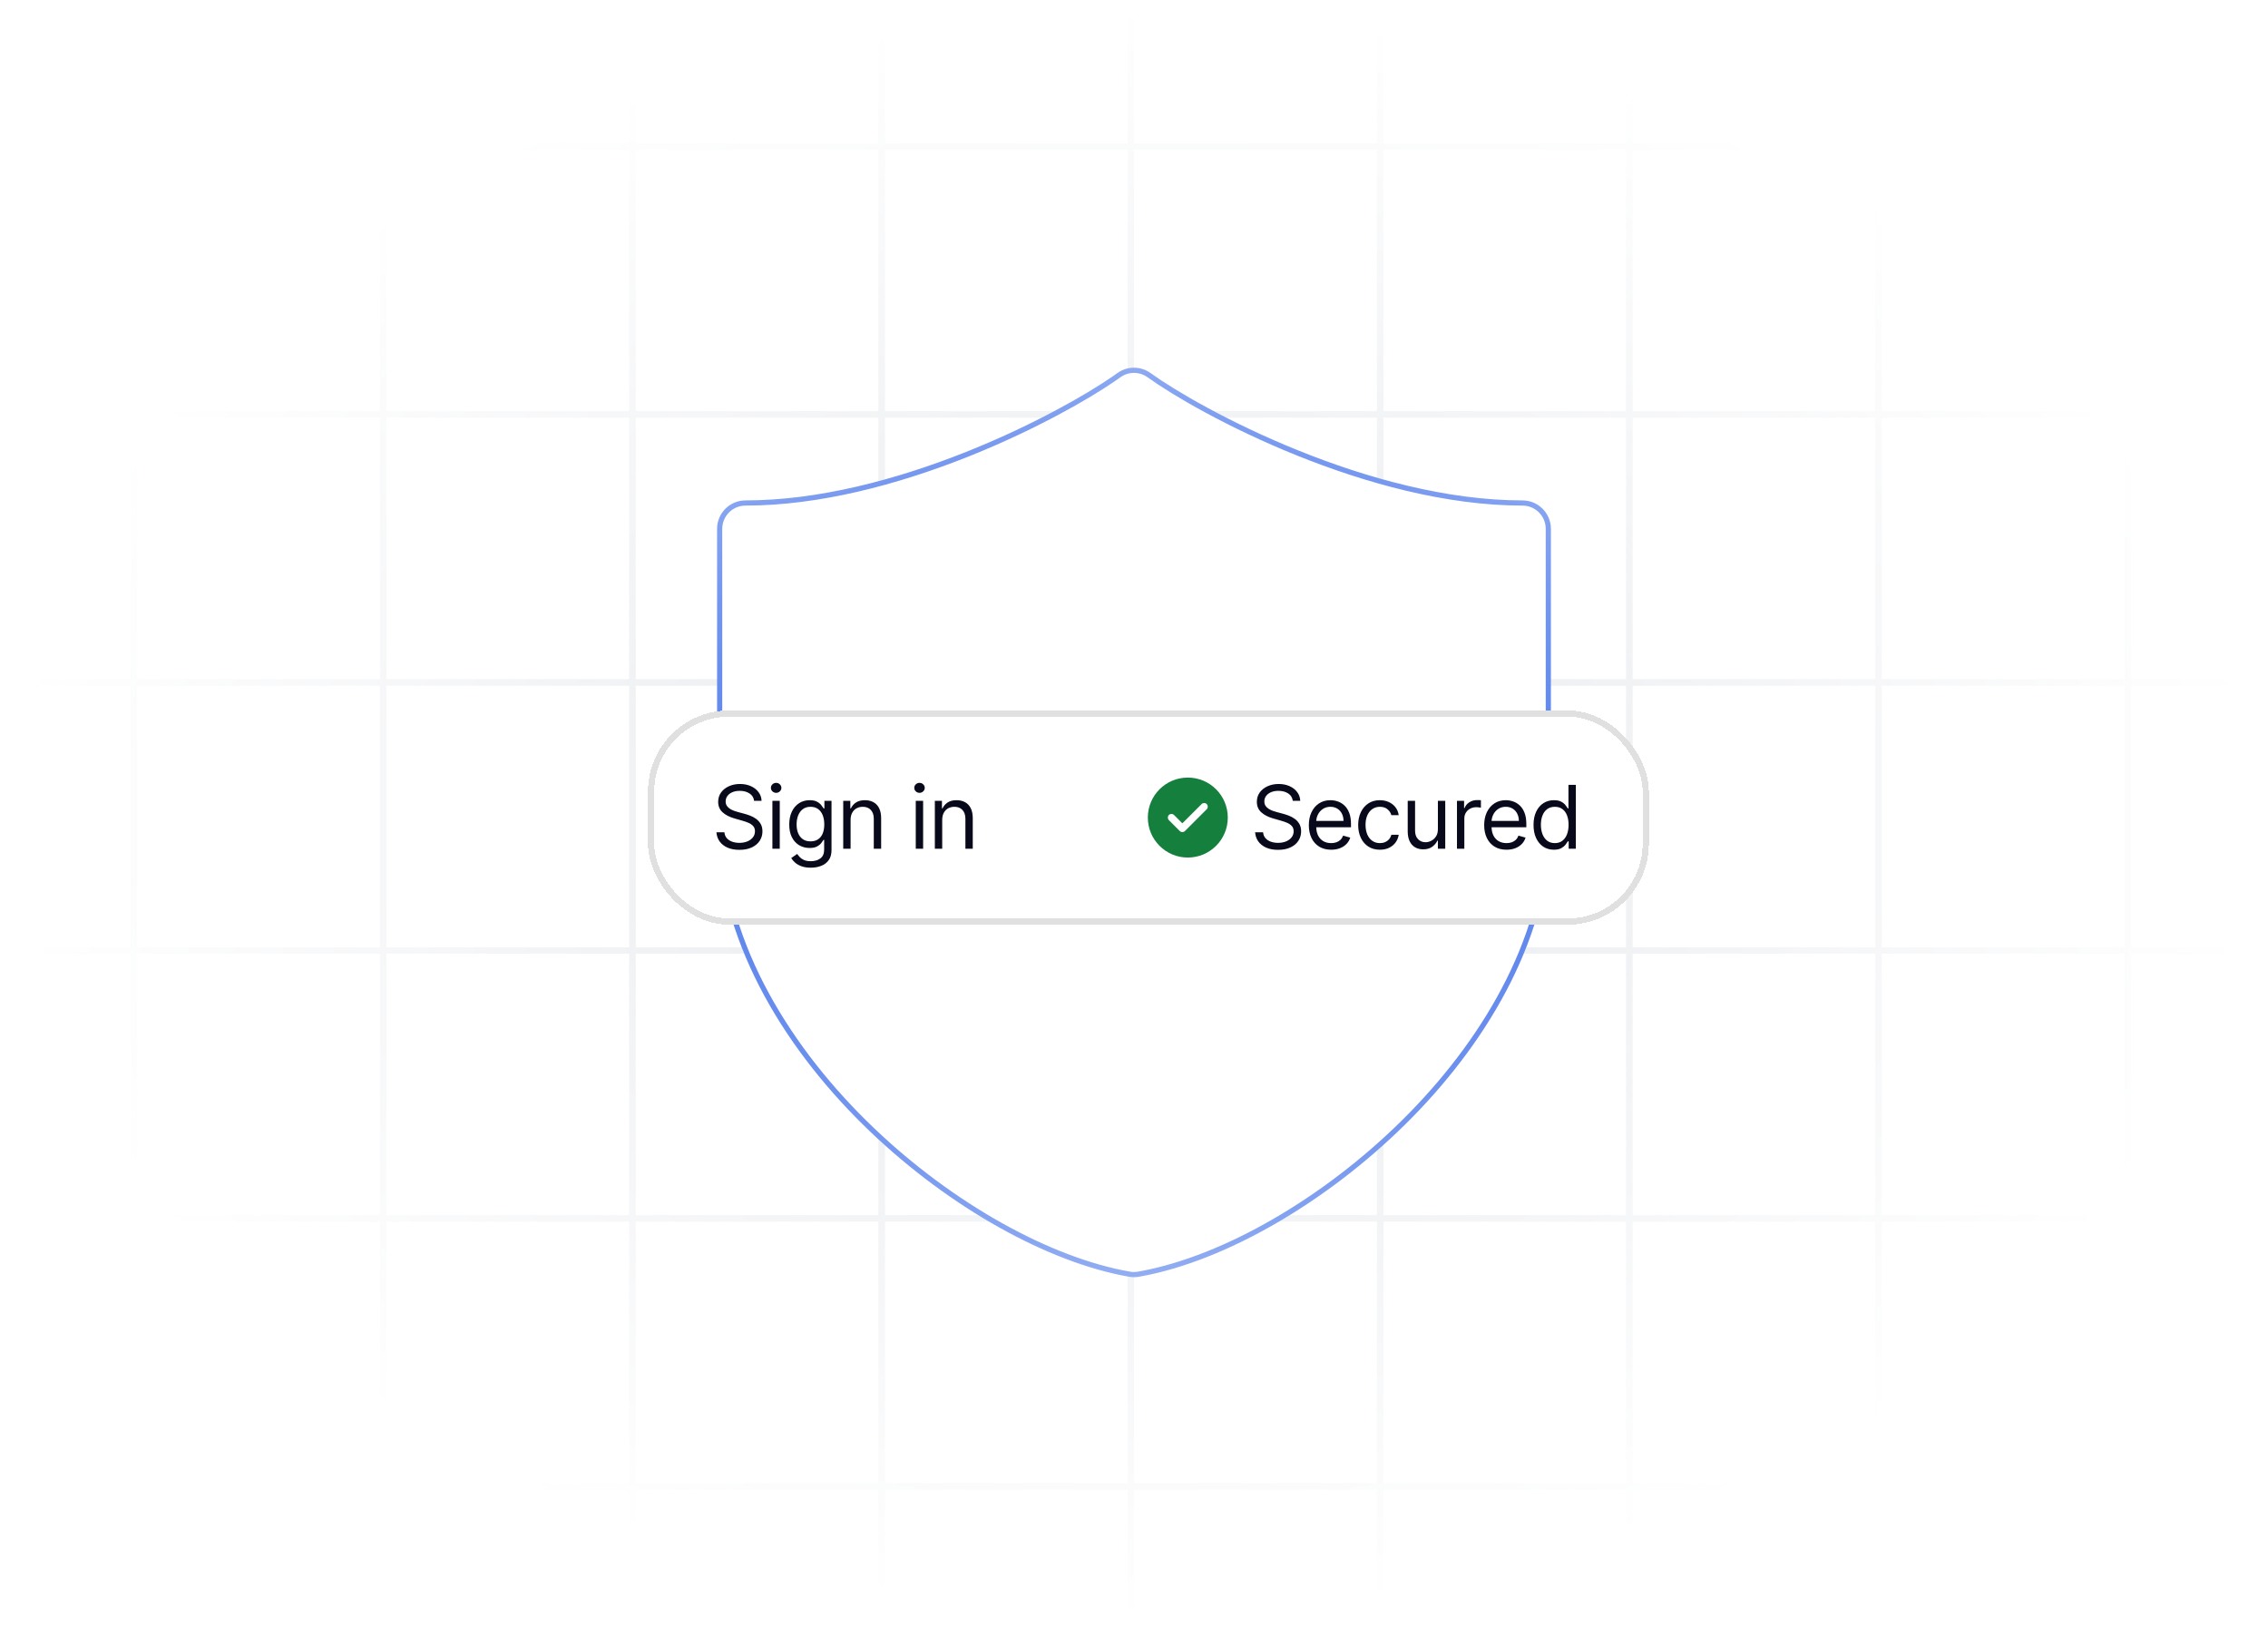 <svg width="364" height="261" viewBox="0 0 364 261" fill="none" xmlns="http://www.w3.org/2000/svg">
<rect width="364" height="261" rx="12" fill="white"/>
<mask id="mask0_27582_4899" style="mask-type:alpha" maskUnits="userSpaceOnUse" x="0" y="0" width="364" height="261">
<rect width="364" height="261" rx="12" fill="url(#paint0_radial_27582_4899)"/>
</mask>
<g mask="url(#mask0_27582_4899)">
<rect x="-18.5" y="-19.5" width="40" height="43" stroke="#E5E7EB"/>
<rect x="21.5" y="-19.5" width="40" height="43" stroke="#E5E7EB"/>
<rect x="61.5" y="-19.5" width="40" height="43" stroke="#E5E7EB"/>
<rect x="101.5" y="-19.5" width="40" height="43" stroke="#E5E7EB"/>
<rect x="141.5" y="-19.5" width="40" height="43" stroke="#E5E7EB"/>
<rect x="181.5" y="-19.5" width="40" height="43" stroke="#E5E7EB"/>
<rect x="221.5" y="-19.5" width="40" height="43" stroke="#E5E7EB"/>
<rect x="261.5" y="-19.5" width="40" height="43" stroke="#E5E7EB"/>
<rect x="301.5" y="-19.5" width="40" height="43" stroke="#E5E7EB"/>
<rect x="341.5" y="-19.5" width="40" height="43" stroke="#E5E7EB"/>
<rect x="-18.5" y="23.5" width="40" height="43" stroke="#E5E7EB"/>
<rect x="21.5" y="23.5" width="40" height="43" stroke="#E5E7EB"/>
<rect x="61.5" y="23.5" width="40" height="43" stroke="#E5E7EB"/>
<rect x="101.5" y="23.5" width="40" height="43" stroke="#E5E7EB"/>
<rect x="141.5" y="23.5" width="40" height="43" stroke="#E5E7EB"/>
<rect x="181.5" y="23.5" width="40" height="43" stroke="#E5E7EB"/>
<rect x="221.5" y="23.5" width="40" height="43" stroke="#E5E7EB"/>
<rect x="261.5" y="23.5" width="40" height="43" stroke="#E5E7EB"/>
<rect x="301.5" y="23.5" width="40" height="43" stroke="#E5E7EB"/>
<rect x="341.5" y="23.5" width="40" height="43" stroke="#E5E7EB"/>
<rect x="-18.5" y="66.5" width="40" height="43" stroke="#E5E7EB"/>
<rect x="21.5" y="66.5" width="40" height="43" stroke="#E5E7EB"/>
<rect x="61.5" y="66.5" width="40" height="43" stroke="#E5E7EB"/>
<rect x="101.5" y="66.5" width="40" height="43" stroke="#E5E7EB"/>
<rect x="141.5" y="66.5" width="40" height="43" stroke="#E5E7EB"/>
<rect x="181.5" y="66.5" width="40" height="43" stroke="#E5E7EB"/>
<rect x="221.5" y="66.5" width="40" height="43" stroke="#E5E7EB"/>
<rect x="261.5" y="66.5" width="40" height="43" stroke="#E5E7EB"/>
<rect x="301.5" y="66.5" width="40" height="43" stroke="#E5E7EB"/>
<rect x="341.5" y="66.5" width="40" height="43" stroke="#E5E7EB"/>
<rect x="-18.5" y="109.5" width="40" height="43" stroke="#E5E7EB"/>
<rect x="21.5" y="109.5" width="40" height="43" stroke="#E5E7EB"/>
<rect x="61.5" y="109.5" width="40" height="43" stroke="#E5E7EB"/>
<rect x="101.5" y="109.5" width="40" height="43" stroke="#E5E7EB"/>
<rect x="141.5" y="109.5" width="40" height="43" stroke="#E5E7EB"/>
<rect x="181.5" y="109.5" width="40" height="43" stroke="#E5E7EB"/>
<rect x="221.5" y="109.5" width="40" height="43" stroke="#E5E7EB"/>
<rect x="261.5" y="109.5" width="40" height="43" stroke="#E5E7EB"/>
<rect x="301.5" y="109.5" width="40" height="43" stroke="#E5E7EB"/>
<rect x="341.5" y="109.5" width="40" height="43" stroke="#E5E7EB"/>
<rect x="-18.5" y="152.5" width="40" height="43" stroke="#E5E7EB"/>
<rect x="21.5" y="152.5" width="40" height="43" stroke="#E5E7EB"/>
<rect x="61.5" y="152.5" width="40" height="43" stroke="#E5E7EB"/>
<rect x="101.5" y="152.5" width="40" height="43" stroke="#E5E7EB"/>
<rect x="141.5" y="152.5" width="40" height="43" stroke="#E5E7EB"/>
<rect x="181.5" y="152.5" width="40" height="43" stroke="#E5E7EB"/>
<rect x="221.5" y="152.5" width="40" height="43" stroke="#E5E7EB"/>
<rect x="261.5" y="152.5" width="40" height="43" stroke="#E5E7EB"/>
<rect x="301.5" y="152.5" width="40" height="43" stroke="#E5E7EB"/>
<rect x="341.5" y="152.5" width="40" height="43" stroke="#E5E7EB"/>
<rect x="-18.5" y="195.5" width="40" height="43" stroke="#E5E7EB"/>
<rect x="21.5" y="195.5" width="40" height="43" stroke="#E5E7EB"/>
<rect x="61.5" y="195.5" width="40" height="43" stroke="#E5E7EB"/>
<rect x="101.5" y="195.5" width="40" height="43" stroke="#E5E7EB"/>
<rect x="141.5" y="195.5" width="40" height="43" stroke="#E5E7EB"/>
<rect x="181.5" y="195.5" width="40" height="43" stroke="#E5E7EB"/>
<rect x="221.5" y="195.5" width="40" height="43" stroke="#E5E7EB"/>
<rect x="261.5" y="195.5" width="40" height="43" stroke="#E5E7EB"/>
<rect x="301.5" y="195.5" width="40" height="43" stroke="#E5E7EB"/>
<rect x="341.5" y="195.5" width="40" height="43" stroke="#E5E7EB"/>
<rect x="-18.5" y="238.5" width="40" height="43" stroke="#E5E7EB"/>
<rect x="21.5" y="238.5" width="40" height="43" stroke="#E5E7EB"/>
<rect x="61.5" y="238.5" width="40" height="43" stroke="#E5E7EB"/>
<rect x="101.5" y="238.5" width="40" height="43" stroke="#E5E7EB"/>
<rect x="141.5" y="238.5" width="40" height="43" stroke="#E5E7EB"/>
<rect x="181.5" y="238.5" width="40" height="43" stroke="#E5E7EB"/>
<rect x="221.5" y="238.5" width="40" height="43" stroke="#E5E7EB"/>
<rect x="261.5" y="238.5" width="40" height="43" stroke="#E5E7EB"/>
<rect x="301.5" y="238.5" width="40" height="43" stroke="#E5E7EB"/>
<rect x="341.5" y="238.5" width="40" height="43" stroke="#E5E7EB"/>
<path d="M179.57 60.202C180.929 59.22 182.735 59.158 184.15 60.018L184.428 60.202C188.368 63.049 197.192 68.219 208.224 72.668V72.667C219.263 77.12 232.169 80.709 244.351 80.709C246.64 80.709 248.497 82.567 248.497 84.856V132.018C248.497 149.71 238.853 166.234 226.482 178.874L225.276 180.085C212.541 192.665 196.531 201.842 183.337 204.338L182.711 204.452C182.299 204.524 181.879 204.532 181.465 204.479L181.287 204.452C168.391 202.206 152.676 193.437 139.944 181.272L138.722 180.085C125.778 167.299 115.501 150.28 115.501 132.018V84.856C115.501 82.566 117.358 80.709 119.647 80.709C131.456 80.709 143.936 77.34 154.739 73.082L155.779 72.668C166.12 68.497 174.519 63.692 178.775 60.762L179.57 60.202Z" fill="white" stroke="#0140E1" stroke-width="0.832"/>
</g>
<g filter="url(#filter0_d_27582_4899)">
<rect x="105" y="113" width="158.636" height="32.364" rx="12" fill="white" shape-rendering="crispEdges"/>
<rect x="104.5" y="112.5" width="159.636" height="33.364" rx="12.5" stroke="#E0E0E0" shape-rendering="crispEdges"/>
<path d="M121.027 126.496C120.967 125.989 120.723 125.595 120.296 125.315C119.869 125.035 119.346 124.895 118.725 124.895C118.271 124.895 117.874 124.968 117.534 125.115C117.197 125.261 116.934 125.463 116.744 125.72C116.557 125.977 116.463 126.269 116.463 126.596C116.463 126.869 116.528 127.105 116.659 127.301C116.792 127.495 116.962 127.657 117.169 127.787C117.376 127.913 117.593 128.019 117.819 128.102C118.046 128.182 118.255 128.247 118.445 128.297L119.486 128.577C119.753 128.647 120.049 128.744 120.376 128.868C120.707 128.991 121.022 129.159 121.322 129.373C121.626 129.583 121.876 129.853 122.073 130.184C122.27 130.514 122.368 130.919 122.368 131.4C122.368 131.953 122.223 132.454 121.933 132.901C121.646 133.348 121.225 133.703 120.672 133.966C120.121 134.23 119.452 134.362 118.665 134.362C117.931 134.362 117.296 134.243 116.759 134.007C116.225 133.77 115.805 133.439 115.498 133.016C115.194 132.592 115.022 132.1 114.982 131.54H116.263C116.297 131.927 116.427 132.247 116.654 132.5C116.884 132.751 117.174 132.937 117.524 133.061C117.878 133.181 118.258 133.241 118.665 133.241C119.139 133.241 119.564 133.164 119.941 133.011C120.318 132.854 120.617 132.637 120.837 132.36C121.057 132.08 121.167 131.753 121.167 131.379C121.167 131.039 121.072 130.762 120.882 130.549C120.692 130.335 120.441 130.162 120.131 130.028C119.821 129.895 119.486 129.778 119.125 129.678L117.864 129.318C117.064 129.088 116.43 128.759 115.963 128.332C115.496 127.905 115.262 127.346 115.262 126.656C115.262 126.082 115.418 125.582 115.728 125.155C116.041 124.724 116.462 124.391 116.989 124.154C117.519 123.914 118.111 123.794 118.765 123.794C119.426 123.794 120.013 123.912 120.527 124.149C121.04 124.382 121.447 124.703 121.747 125.11C122.051 125.517 122.211 125.979 122.228 126.496H121.027ZM123.966 134.182V126.496H125.147V134.182H123.966ZM124.567 125.215C124.337 125.215 124.138 125.136 123.971 124.98C123.808 124.823 123.726 124.634 123.726 124.414C123.726 124.194 123.808 124.005 123.971 123.849C124.138 123.692 124.337 123.614 124.567 123.614C124.797 123.614 124.994 123.692 125.157 123.849C125.324 124.005 125.407 124.194 125.407 124.414C125.407 124.634 125.324 124.823 125.157 124.98C124.994 125.136 124.797 125.215 124.567 125.215ZM130.131 137.224C129.56 137.224 129.07 137.151 128.66 137.004C128.249 136.86 127.907 136.67 127.634 136.433C127.364 136.2 127.148 135.95 126.988 135.683L127.929 135.022C128.036 135.162 128.171 135.323 128.334 135.503C128.498 135.686 128.721 135.845 129.005 135.978C129.292 136.115 129.667 136.183 130.131 136.183C130.751 136.183 131.263 136.033 131.667 135.733C132.071 135.433 132.272 134.962 132.272 134.322V132.761H132.172C132.086 132.901 131.962 133.074 131.802 133.281C131.645 133.484 131.418 133.666 131.121 133.826C130.828 133.983 130.431 134.062 129.931 134.062C129.31 134.062 128.753 133.915 128.259 133.621C127.769 133.328 127.38 132.901 127.093 132.34C126.81 131.78 126.668 131.099 126.668 130.299C126.668 129.511 126.806 128.826 127.083 128.242C127.36 127.655 127.746 127.201 128.239 126.881C128.733 126.557 129.303 126.396 129.951 126.396C130.451 126.396 130.848 126.479 131.141 126.646C131.438 126.809 131.665 126.996 131.822 127.206C131.982 127.413 132.106 127.583 132.192 127.717H132.312V126.496H133.453V134.402C133.453 135.062 133.303 135.599 133.003 136.013C132.706 136.43 132.306 136.735 131.802 136.929C131.302 137.126 130.745 137.224 130.131 137.224ZM130.091 133.001C130.564 133.001 130.965 132.892 131.292 132.675C131.619 132.459 131.867 132.147 132.037 131.74C132.207 131.333 132.292 130.846 132.292 130.279C132.292 129.725 132.209 129.236 132.042 128.813C131.875 128.389 131.629 128.057 131.302 127.817C130.975 127.577 130.571 127.456 130.091 127.456C129.59 127.456 129.173 127.583 128.84 127.837C128.509 128.09 128.261 128.431 128.094 128.858C127.931 129.285 127.849 129.758 127.849 130.279C127.849 130.812 127.932 131.284 128.099 131.695C128.269 132.102 128.519 132.422 128.85 132.655C129.183 132.886 129.597 133.001 130.091 133.001ZM136.514 129.558V134.182H135.333V126.496H136.474V127.697H136.574C136.754 127.306 137.028 126.993 137.395 126.756C137.762 126.516 138.235 126.396 138.816 126.396C139.336 126.396 139.792 126.502 140.182 126.716C140.572 126.926 140.876 127.246 141.093 127.677C141.309 128.104 141.418 128.644 141.418 129.298V134.182H140.237V129.378C140.237 128.774 140.08 128.304 139.767 127.967C139.453 127.627 139.023 127.456 138.476 127.456C138.099 127.456 137.762 127.538 137.465 127.702C137.171 127.865 136.939 128.104 136.769 128.417C136.599 128.731 136.514 129.111 136.514 129.558ZM146.975 134.182V126.496H148.156V134.182H146.975ZM147.576 125.215C147.345 125.215 147.147 125.136 146.98 124.98C146.817 124.823 146.735 124.634 146.735 124.414C146.735 124.194 146.817 124.005 146.98 123.849C147.147 123.692 147.345 123.614 147.576 123.614C147.806 123.614 148.003 123.692 148.166 123.849C148.333 124.005 148.416 124.194 148.416 124.414C148.416 124.634 148.333 124.823 148.166 124.98C148.003 125.136 147.806 125.215 147.576 125.215ZM151.218 129.558V134.182H150.037V126.496H151.178V127.697H151.278C151.458 127.306 151.732 126.993 152.099 126.756C152.466 126.516 152.939 126.396 153.52 126.396C154.04 126.396 154.496 126.502 154.886 126.716C155.276 126.926 155.58 127.246 155.797 127.677C156.013 128.104 156.122 128.644 156.122 129.298V134.182H154.941V129.378C154.941 128.774 154.784 128.304 154.471 127.967C154.157 127.627 153.727 127.456 153.18 127.456C152.803 127.456 152.466 127.538 152.169 127.702C151.875 127.865 151.643 128.104 151.473 128.417C151.303 128.731 151.218 129.111 151.218 129.558Z" fill="#08091B"/>
<g clip-path="url(#clip0_27582_4899)">
<path fill-rule="evenodd" clip-rule="evenodd" d="M190.636 122.766C187.093 122.766 184.22 125.638 184.22 129.182C184.22 132.726 187.093 135.599 190.636 135.599C194.18 135.599 197.053 132.726 197.053 129.182C197.053 125.638 194.18 122.766 190.636 122.766ZM193.674 127.845C193.902 127.617 193.902 127.248 193.674 127.02C193.446 126.792 193.077 126.792 192.849 127.02L189.761 130.107L188.424 128.77C188.196 128.542 187.827 128.542 187.599 128.77C187.371 128.998 187.371 129.367 187.599 129.595L189.349 131.345C189.577 131.573 189.946 131.573 190.174 131.345L193.674 127.845Z" fill="#15803D"/>
</g>
<path d="M207.481 126.496C207.421 125.989 207.178 125.595 206.751 125.315C206.324 125.035 205.8 124.895 205.18 124.895C204.726 124.895 204.329 124.968 203.989 125.115C203.652 125.261 203.388 125.463 203.198 125.72C203.011 125.977 202.918 126.269 202.918 126.596C202.918 126.869 202.983 127.105 203.113 127.301C203.247 127.495 203.417 127.657 203.624 127.787C203.83 127.913 204.047 128.019 204.274 128.102C204.501 128.182 204.709 128.247 204.9 128.297L205.94 128.577C206.207 128.647 206.504 128.744 206.831 128.868C207.161 128.991 207.476 129.159 207.777 129.373C208.08 129.583 208.33 129.853 208.527 130.184C208.724 130.514 208.823 130.919 208.823 131.4C208.823 131.953 208.677 132.454 208.387 132.901C208.1 133.348 207.68 133.703 207.126 133.966C206.576 134.23 205.907 134.362 205.12 134.362C204.386 134.362 203.75 134.243 203.213 134.007C202.679 133.77 202.259 133.439 201.952 133.016C201.649 132.592 201.477 132.1 201.437 131.54H202.718C202.751 131.927 202.881 132.247 203.108 132.5C203.338 132.751 203.629 132.937 203.979 133.061C204.332 133.181 204.713 133.241 205.12 133.241C205.593 133.241 206.019 133.164 206.396 133.011C206.773 132.854 207.071 132.637 207.291 132.36C207.512 132.08 207.622 131.753 207.622 131.379C207.622 131.039 207.527 130.762 207.336 130.549C207.146 130.335 206.896 130.162 206.586 130.028C206.276 129.895 205.94 129.778 205.58 129.678L204.319 129.318C203.518 129.088 202.885 128.759 202.418 128.332C201.951 127.905 201.717 127.346 201.717 126.656C201.717 126.082 201.872 125.582 202.182 125.155C202.496 124.724 202.916 124.391 203.443 124.154C203.974 123.914 204.566 123.794 205.22 123.794C205.88 123.794 206.467 123.912 206.981 124.149C207.495 124.382 207.902 124.703 208.202 125.11C208.506 125.517 208.666 125.979 208.682 126.496H207.481ZM213.643 134.342C212.903 134.342 212.264 134.178 211.727 133.851C211.193 133.521 210.781 133.061 210.491 132.47C210.204 131.877 210.061 131.186 210.061 130.399C210.061 129.611 210.204 128.918 210.491 128.317C210.781 127.713 211.185 127.243 211.702 126.906C212.222 126.566 212.829 126.396 213.523 126.396C213.924 126.396 214.319 126.462 214.709 126.596C215.099 126.729 215.455 126.946 215.775 127.246C216.095 127.543 216.35 127.937 216.541 128.427C216.731 128.918 216.826 129.521 216.826 130.239V130.739H210.901V129.718H215.625C215.625 129.285 215.538 128.898 215.365 128.557C215.195 128.217 214.951 127.949 214.634 127.752C214.321 127.555 213.95 127.456 213.523 127.456C213.053 127.456 212.646 127.573 212.302 127.807C211.962 128.037 211.7 128.337 211.517 128.707C211.333 129.078 211.242 129.475 211.242 129.898V130.579C211.242 131.159 211.342 131.651 211.542 132.055C211.745 132.455 212.027 132.761 212.387 132.971C212.748 133.178 213.166 133.281 213.643 133.281C213.954 133.281 214.234 133.238 214.484 133.151C214.738 133.061 214.956 132.927 215.14 132.751C215.323 132.57 215.465 132.347 215.565 132.08L216.706 132.4C216.586 132.787 216.384 133.127 216.1 133.421C215.817 133.711 215.466 133.938 215.049 134.102C214.632 134.262 214.164 134.342 213.643 134.342ZM221.463 134.342C220.742 134.342 220.122 134.172 219.601 133.831C219.081 133.491 218.681 133.022 218.4 132.425C218.12 131.828 217.98 131.146 217.98 130.379C217.98 129.598 218.124 128.909 218.41 128.312C218.701 127.712 219.104 127.243 219.621 126.906C220.142 126.566 220.749 126.396 221.443 126.396C221.983 126.396 222.47 126.496 222.904 126.696C223.338 126.896 223.693 127.176 223.97 127.537C224.247 127.897 224.418 128.317 224.485 128.798H223.304C223.214 128.447 223.014 128.137 222.704 127.867C222.397 127.593 221.983 127.456 221.463 127.456C221.002 127.456 220.599 127.577 220.252 127.817C219.908 128.054 219.64 128.389 219.446 128.823C219.256 129.253 219.161 129.758 219.161 130.339C219.161 130.932 219.254 131.45 219.441 131.89C219.631 132.33 219.898 132.672 220.242 132.916C220.589 133.159 220.996 133.281 221.463 133.281C221.77 133.281 222.048 133.228 222.298 133.121C222.549 133.014 222.76 132.861 222.934 132.66C223.107 132.46 223.231 132.22 223.304 131.94H224.485C224.418 132.394 224.253 132.802 223.99 133.166C223.73 133.526 223.384 133.813 222.954 134.027C222.527 134.237 222.03 134.342 221.463 134.342ZM230.773 131.039V126.496H231.954V134.182H230.773V132.881H230.693C230.513 133.271 230.233 133.603 229.853 133.876C229.472 134.147 228.992 134.282 228.412 134.282C227.931 134.282 227.504 134.177 227.131 133.966C226.757 133.753 226.463 133.433 226.25 133.006C226.036 132.575 225.93 132.033 225.93 131.379V126.496H227.111V131.299C227.111 131.86 227.267 132.307 227.581 132.64C227.898 132.974 228.301 133.141 228.792 133.141C229.085 133.141 229.384 133.066 229.688 132.916C229.994 132.766 230.251 132.535 230.458 132.225C230.668 131.915 230.773 131.52 230.773 131.039ZM233.835 134.182V126.496H234.976V127.657H235.056C235.196 127.276 235.45 126.968 235.817 126.731C236.184 126.494 236.597 126.376 237.058 126.376C237.145 126.376 237.253 126.377 237.383 126.381C237.513 126.384 237.612 126.389 237.678 126.396V127.597C237.638 127.587 237.547 127.572 237.403 127.552C237.263 127.528 237.115 127.517 236.958 127.517C236.584 127.517 236.251 127.595 235.957 127.752C235.667 127.905 235.437 128.119 235.266 128.392C235.1 128.662 235.016 128.971 235.016 129.318V134.182H233.835ZM241.785 134.342C241.044 134.342 240.405 134.178 239.868 133.851C239.335 133.521 238.923 133.061 238.632 132.47C238.346 131.877 238.202 131.186 238.202 130.399C238.202 129.611 238.346 128.918 238.632 128.317C238.923 127.713 239.326 127.243 239.843 126.906C240.364 126.566 240.971 126.396 241.665 126.396C242.065 126.396 242.46 126.462 242.851 126.596C243.241 126.729 243.596 126.946 243.916 127.246C244.237 127.543 244.492 127.937 244.682 128.427C244.872 128.918 244.967 129.521 244.967 130.239V130.739H239.043V129.718H243.766C243.766 129.285 243.68 128.898 243.506 128.557C243.336 128.217 243.093 127.949 242.776 127.752C242.462 127.555 242.092 127.456 241.665 127.456C241.194 127.456 240.787 127.573 240.444 127.807C240.104 128.037 239.842 128.337 239.658 128.707C239.475 129.078 239.383 129.475 239.383 129.898V130.579C239.383 131.159 239.483 131.651 239.683 132.055C239.887 132.455 240.169 132.761 240.529 132.971C240.889 133.178 241.308 133.281 241.785 133.281C242.095 133.281 242.375 133.238 242.626 133.151C242.879 133.061 243.098 132.927 243.281 132.751C243.464 132.57 243.606 132.347 243.706 132.08L244.847 132.4C244.727 132.787 244.525 133.127 244.242 133.421C243.958 133.711 243.608 133.938 243.191 134.102C242.774 134.262 242.305 134.342 241.785 134.342ZM249.384 134.342C248.744 134.342 248.178 134.18 247.688 133.856C247.197 133.529 246.814 133.069 246.537 132.475C246.26 131.878 246.122 131.173 246.122 130.359C246.122 129.551 246.26 128.851 246.537 128.257C246.814 127.663 247.199 127.205 247.693 126.881C248.187 126.557 248.757 126.396 249.404 126.396C249.905 126.396 250.3 126.479 250.59 126.646C250.884 126.809 251.107 126.996 251.261 127.206C251.417 127.413 251.539 127.583 251.626 127.717H251.726V123.934H252.907V134.182H251.766V133.001H251.626C251.539 133.141 251.416 133.318 251.256 133.531C251.095 133.741 250.867 133.93 250.57 134.097C250.273 134.26 249.878 134.342 249.384 134.342ZM249.544 133.281C250.018 133.281 250.418 133.158 250.745 132.911C251.072 132.66 251.321 132.315 251.491 131.875C251.661 131.431 251.746 130.919 251.746 130.339C251.746 129.765 251.663 129.263 251.496 128.833C251.329 128.399 251.082 128.062 250.755 127.822C250.428 127.578 250.025 127.456 249.544 127.456C249.044 127.456 248.627 127.585 248.293 127.842C247.963 128.095 247.714 128.441 247.548 128.878C247.384 129.311 247.303 129.798 247.303 130.339C247.303 130.886 247.386 131.383 247.553 131.83C247.723 132.274 247.973 132.627 248.303 132.891C248.637 133.151 249.051 133.281 249.544 133.281Z" fill="#08091B"/>
</g>
<defs>
<filter id="filter0_d_27582_4899" x="98" y="108" width="172.636" height="46.363" filterUnits="userSpaceOnUse" color-interpolation-filters="sRGB">
<feFlood flood-opacity="0" result="BackgroundImageFix"/>
<feColorMatrix in="SourceAlpha" type="matrix" values="0 0 0 0 0 0 0 0 0 0 0 0 0 0 0 0 0 0 127 0" result="hardAlpha"/>
<feMorphology radius="2" operator="erode" in="SourceAlpha" result="effect1_dropShadow_27582_4899"/>
<feOffset dy="2"/>
<feGaussianBlur stdDeviation="4"/>
<feComposite in2="hardAlpha" operator="out"/>
<feColorMatrix type="matrix" values="0 0 0 0 0 0 0 0 0 0 0 0 0 0 0 0 0 0 0.15 0"/>
<feBlend mode="normal" in2="BackgroundImageFix" result="effect1_dropShadow_27582_4899"/>
<feBlend mode="normal" in="SourceGraphic" in2="effect1_dropShadow_27582_4899" result="shape"/>
</filter>
<radialGradient id="paint0_radial_27582_4899" cx="0" cy="0" r="1" gradientUnits="userSpaceOnUse" gradientTransform="translate(182 130.5) rotate(90) scale(130.5 182)">
<stop stop-color="white"/>
<stop offset="1" stop-color="white" stop-opacity="0"/>
</radialGradient>
<clipPath id="clip0_27582_4899">
<rect width="14" height="14" fill="white" transform="translate(183.636 122.182)"/>
</clipPath>
</defs>
</svg>
